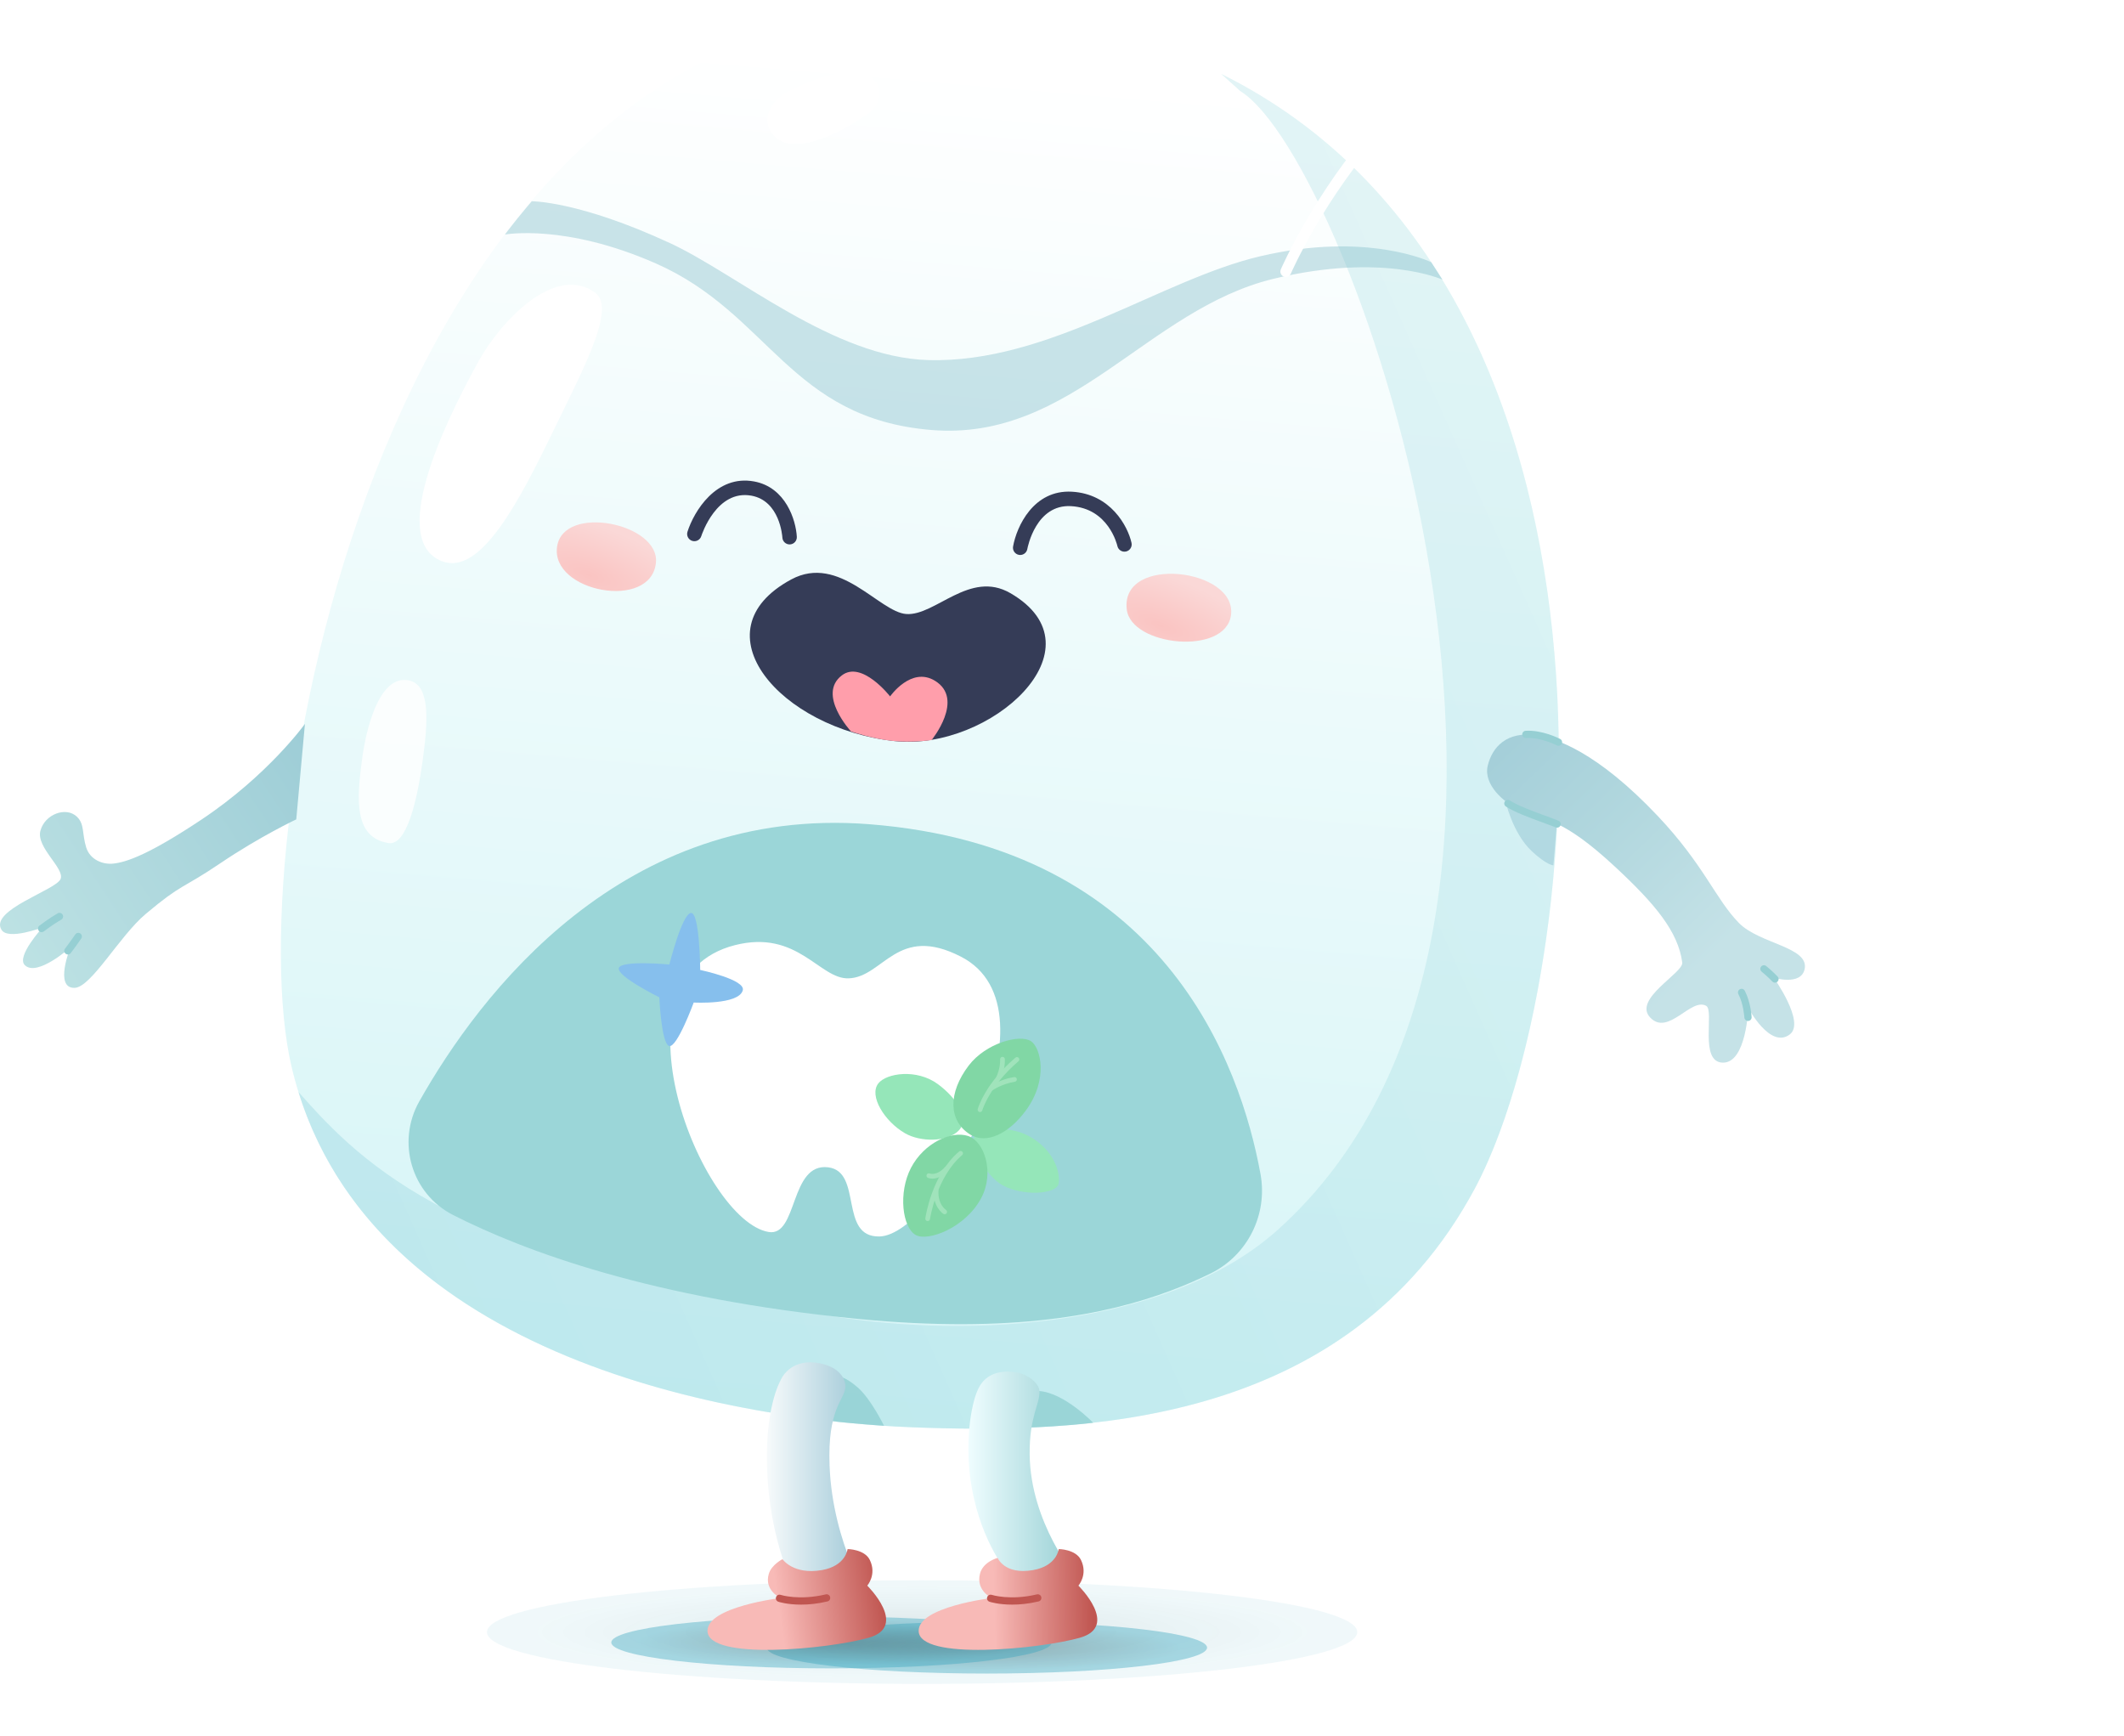 <svg xmlns="http://www.w3.org/2000/svg" width="410" height="335" viewBox="0 0 410 335" fill="none"><g opacity="0.15" filter="url(#filter0_f_14048_81)"><path d="M178 325C224.392 325 262 320.523 262 315C262 309.477 224.392 305 178 305C131.608 305 94 309.477 94 315C94 320.523 131.608 325 178 325Z" fill="url(#paint0_radial_14048_81)"></path></g><g opacity="0.4" filter="url(#filter1_f_14048_81)"><path d="M190.5 323C213.972 323 233 320.761 233 318C233 315.239 213.972 313 190.5 313C167.028 313 148 315.239 148 318C148 320.761 167.028 323 190.5 323Z" fill="url(#paint1_radial_14048_81)"></path></g><g opacity="0.4" filter="url(#filter2_f_14048_81)"><path d="M160.5 322C183.972 322 203 319.761 203 317C203 314.239 183.972 312 160.5 312C137.028 312 118 314.239 118 317C118 319.761 137.028 322 160.5 322Z" fill="url(#paint2_radial_14048_81)"></path></g><path d="M284.656 229.448C310.631 181.102 323.459 2.813 178.59 1.891C73.752 1.224 45.754 161.226 56.282 205.887C69.829 263.357 144.712 274.242 175.89 275.462C208.637 276.742 259.914 275.496 284.656 229.448Z" fill="url(#paint3_linear_14048_81)"></path><path opacity="0.38" d="M57.607 210.752C74.12 263.978 145.613 274.277 175.891 275.461C208.638 276.742 259.915 275.496 284.656 229.448C306.556 188.688 319.11 55.568 235.699 14.24L239.399 17.57C261.08 30.887 313.049 177.957 246.546 237.447C227.195 254.757 191.829 258.511 162.999 254.376C92.002 244.194 72.207 227.166 58.781 212.058L57.607 210.752Z" fill="url(#paint4_linear_14048_81)"></path><path opacity="0.59" d="M200.65 268.476C205.524 268.868 211.011 274.591 211.011 274.591C211.011 274.591 209.558 274.867 203.132 275.294C196.706 275.72 188.472 275.72 188.472 275.72C188.472 275.72 195.776 268.086 200.65 268.476Z" fill="#80C6C8"></path><path opacity="0.59" d="M161.817 265.652C161.817 265.652 163.074 265.594 165.6 267.806C168.125 270.018 170.652 275.186 170.652 275.186C170.652 275.186 164.581 274.754 161.817 274.423C159.052 274.092 155.614 273.219 155.614 273.219L161.817 265.652Z" fill="#80C6C8"></path><path d="M191.55 313.993L194.262 303.219C194.262 303.219 188.699 296.658 187.239 284.834C186.335 277.517 187.529 270.181 189.115 267.514C190.857 264.583 194.097 264.533 196.126 264.868C198.623 265.28 200.588 267.077 200.65 268.477C200.76 271.012 198.68 273.343 198.757 280.694C198.896 293.966 207.734 304.412 207.734 304.412L191.55 313.993Z" fill="url(#paint5_linear_14048_81)"></path><path d="M192.585 300.675C192.585 300.675 189.75 301.394 189.165 303.747C188.351 307.017 191.445 308.419 191.445 308.419C191.445 308.419 177.27 310.107 177.328 314.771C177.4 320.561 200.746 318.273 208.455 316.087C216.165 313.902 208.167 306.03 208.167 306.03C208.167 306.03 210.039 303.916 208.663 301.078C207.656 299.002 204.367 298.971 204.367 298.971C204.367 298.971 204.051 302.233 199.384 303.036C193.872 303.985 192.585 300.675 192.585 300.675Z" fill="url(#paint6_linear_14048_81)"></path><path d="M58.861 139.715C58.861 139.715 51.746 149.642 38.809 158.238C28.974 164.772 24.5 166.429 21.765 166.687C19.904 166.863 17.387 165.98 16.634 163.541C15.815 160.891 16.346 159.088 14.87 157.65C12.762 155.596 8.636 157.141 7.795 160.353C6.955 163.565 12.526 167.6 11.695 169.646C10.822 171.796 -2.088 175.635 0.292 179.458C1.588 181.537 8.257 178.972 8.257 178.972C8.257 178.972 3.056 184.604 4.8 186.289C7.18 188.587 13.573 182.87 13.573 182.87C13.573 182.87 10.415 190.769 14.397 190.658C17.612 190.569 23.032 180.682 28.131 176.391C35.221 170.423 34.953 171.731 42.579 166.578C50.205 161.424 57.188 158.14 57.188 158.14L58.861 139.715Z" fill="url(#paint7_linear_14048_81)"></path><path opacity="0.4" d="M276.272 50.608C276.272 50.608 264.009 44.587 243.251 49.461C224.028 53.973 202.443 70.153 179.17 69.497C160.832 68.979 142.445 52.995 129.327 46.919C111.716 38.761 102.645 38.846 102.645 38.846C102.645 38.846 101.452 40.207 99.734 42.348C98.016 44.487 97.468 45.267 97.468 45.267C97.468 45.267 109.047 43.107 126.639 50.861C148.589 60.538 152.451 80.77 179.86 82.996C206.907 85.191 221.414 59.711 245.846 53.803C266.926 48.706 278.449 53.974 278.449 53.974L276.272 50.608Z" fill="#80BDC8"></path><path d="M87.456 234.497C79.424 230.41 76.501 220.43 80.93 212.581C92.608 191.883 120.158 155.365 167.783 159.075C224.634 163.504 239.455 205.414 243.318 226.6C244.741 234.407 240.85 242.227 233.739 245.749C231.491 246.862 228.873 248.018 225.863 249.144C213.758 253.673 195.52 257.451 165.644 254.557C125.808 250.698 101.002 241.39 87.456 234.497Z" fill="#9BD6D8"></path><path d="M152.735 111.833C134.299 121.771 150.597 140.671 172.725 143.037C191.188 145.011 213.277 125.037 195.03 114.475C187.197 109.941 180.562 118.889 174.95 118.508C169.726 118.153 162.031 106.821 152.735 111.833Z" fill="#353C57"></path><path d="M196.933 107.111C196.851 107.111 196.769 107.104 196.686 107.09C195.927 106.954 195.422 106.231 195.556 105.473C196.236 101.63 199.496 94.482 206.912 94.899C214.38 95.326 217.704 101.547 218.419 104.776C218.585 105.529 218.11 106.275 217.357 106.442C216.6 106.61 215.857 106.132 215.691 105.38C215.624 105.087 213.949 98.099 206.753 97.688C199.978 97.296 198.37 105.609 198.306 105.962C198.184 106.637 197.596 107.111 196.933 107.111Z" fill="#353C57"></path><path d="M152.418 105.074C151.681 105.074 151.066 104.499 151.024 103.756C151.005 103.445 150.526 96.669 145.055 95.667C138.351 94.444 135.485 103.112 135.367 103.482C135.131 104.215 134.349 104.621 133.611 104.387C132.877 104.153 132.472 103.37 132.704 102.635C133.957 98.69 138.256 91.575 145.559 92.92C151.682 94.041 153.636 100.396 153.812 103.6C153.855 104.37 153.266 105.029 152.495 105.072C152.469 105.073 152.443 105.074 152.418 105.074Z" fill="#353C57"></path><path d="M217.496 117.59C216.308 107.02 238.786 109.701 237.624 118.702C236.606 126.591 218.299 124.743 217.496 117.59Z" fill="url(#paint8_radial_14048_81)"></path><path d="M126.615 108.594C127.363 101.028 108.829 97.216 107.544 105.453C106.173 114.24 125.69 117.959 126.615 108.594Z" fill="url(#paint9_radial_14048_81)"></path><path d="M377.56 89.325C374.927 89.325 372.196 88.104 369.328 84.963C364.659 79.85 363.281 70.217 361.686 59.064C358.439 36.366 354.398 8.117 320.336 2.732C274.325 -4.543 249.409 52.248 249.164 52.822C248.935 53.353 248.318 53.599 247.789 53.372C247.256 53.143 247.011 52.528 247.238 51.995C247.302 51.849 253.688 37.133 265.82 23.549C281.977 5.458 300.943 -2.453 320.663 0.663C356.253 6.29 360.415 35.387 363.76 58.767C365.307 69.577 366.642 78.914 370.875 83.549C377.142 90.414 382.045 86.708 389.526 80.091C395.096 75.162 401.408 69.574 409.204 71.505C409.766 71.644 410.108 72.212 409.969 72.773C409.831 73.335 409.266 73.678 408.701 73.538C401.975 71.874 396.352 76.848 390.914 81.659C386.629 85.451 382.25 89.324 377.56 89.325Z" fill="white"></path><path opacity="0.4" d="M290.512 154.276C290.512 154.276 291.882 160.761 295.725 164.325C298.621 167.01 299.855 167.016 299.855 167.016L300.665 157.318L290.512 154.276Z" fill="#80B8C8"></path><path d="M85.314 108.313C75.162 104.401 85.174 82.717 92.407 69.669C96.66 61.995 107.119 50.871 114.863 56.467C118.928 59.404 112.853 70.686 107.019 82.728C100.267 96.665 92.812 111.204 85.314 108.313Z" fill="white"></path><path opacity="0.8" d="M79.222 131.398C73.911 129.881 70.959 138.631 69.902 146.46C68.846 154.289 68.277 161.631 74.995 162.715C78.444 163.271 80.495 154.785 81.605 146.677C82.603 139.396 83.072 132.499 79.222 131.398Z" fill="white"></path><path d="M149.498 26.294C146.339 23.018 149.236 19.09 152.181 17.617C156.768 15.323 162.051 13.429 166.216 14.164C170.38 14.899 170.905 19.405 167.696 21.824C164.488 24.244 153.758 30.713 149.498 26.294Z" fill="white"></path><path d="M148.372 237.776C135.463 235.609 116.575 188.824 141.874 182.412C154.002 179.338 158.163 188.997 163.794 188.824C170.551 188.615 173.151 178.253 185.541 184.665C205.438 194.962 180.917 238.397 169.772 238.642C161.888 238.815 166.567 226.166 159.895 225.299C152.42 224.328 154.031 238.725 148.372 237.776Z" fill="white"></path><path d="M154.378 308.585C154.378 308.585 149.038 299.757 148.153 285.157C147.357 272.042 150.656 266.458 150.656 266.458C150.656 266.458 152.322 262.004 158.169 263.11C162.497 263.929 163.348 266.63 163.183 267.899C162.873 270.272 159.717 272.026 160.131 282.842C160.717 298.114 168.125 309.429 168.125 309.429L143.104 313.757L154.378 308.585Z" fill="url(#paint10_linear_14048_81)"></path><path d="M195.385 309.697C192.736 309.697 191.106 309.173 191.004 309.139C190.638 309.018 190.44 308.624 190.561 308.258C190.681 307.891 191.081 307.693 191.441 307.812C191.478 307.824 195.029 308.948 200.162 307.72C200.53 307.63 200.914 307.861 201.003 308.237C201.094 308.612 200.862 308.989 200.487 309.079C198.543 309.544 196.815 309.697 195.385 309.697Z" fill="#C05651"></path><path d="M164.283 141.185C164.283 141.185 157.662 134.041 162.508 130.346C166.365 127.405 171.819 134.407 171.819 134.407C171.819 134.407 175.875 128.571 180.483 131.393C186.284 134.946 179.826 142.834 179.826 142.834C179.826 142.834 176.144 143.396 172.238 142.991C168.332 142.585 164.283 141.185 164.283 141.185Z" fill="#FF9EAB"></path><path d="M185.046 218.213C187.264 215.951 184.731 211.959 181.043 209.24C176.939 206.214 171.115 207.121 169.555 209.085C167.651 211.482 170.765 216.458 174.707 218.729C177.653 220.425 182.827 220.476 185.046 218.213Z" fill="#95E6B9"></path><path d="M188.27 219.088C187.109 220.287 189.779 226.778 193.686 228.838C197.594 230.899 203.839 230.477 204.326 228.528C204.79 226.671 203.63 221.912 198.484 219.204C194.575 217.146 189.419 217.9 188.27 219.088Z" fill="#95E6B9"></path><path d="M176.785 238.37C174.172 236.932 173.351 230.174 175.855 225.387C178.361 220.6 183.575 218.224 186.805 219.224C190.036 220.223 192.007 226.311 189.421 231.199C186.34 237.024 179.107 239.648 176.785 238.37Z" fill="#81D7A5"></path><path d="M187.207 218.922C190.44 220.972 194.784 218.706 197.982 214.385C202.484 208.302 200.852 202.136 199.01 200.947C196.802 199.523 190.271 201.36 187.007 205.632C182.979 210.908 183.061 216.294 187.207 218.922Z" fill="#81D7A5"></path><path d="M189.175 214.633C189.133 214.633 189.092 214.627 189.05 214.616C188.807 214.547 188.666 214.295 188.734 214.051C188.791 213.851 190.19 209.084 196.006 204.13C196.197 203.967 196.487 203.989 196.651 204.182C196.814 204.375 196.791 204.663 196.599 204.827C190.992 209.601 189.627 214.253 189.614 214.3C189.558 214.501 189.375 214.633 189.175 214.633Z" fill="#A0E3BB"></path><path d="M191.297 210.535C191.155 210.535 191.015 210.47 190.926 210.347C190.778 210.143 190.823 209.857 191.027 209.709C191.104 209.652 192.951 208.326 195.756 207.879C196.012 207.837 196.239 208.008 196.281 208.258C196.32 208.507 196.15 208.742 195.901 208.782C193.322 209.193 191.582 210.436 191.565 210.449C191.483 210.507 191.39 210.535 191.297 210.535Z" fill="#A0E3BB"></path><path d="M192.78 208.41C192.713 208.41 192.645 208.395 192.581 208.364C192.355 208.254 192.259 207.981 192.369 207.753C192.377 207.738 193.126 206.162 193.056 204.447C193.046 204.195 193.242 203.982 193.494 203.972C193.744 203.965 193.96 204.158 193.97 204.41C194.05 206.36 193.227 208.08 193.192 208.152C193.113 208.315 192.95 208.41 192.78 208.41Z" fill="#A0E3BB"></path><path d="M179.07 235.671C179.048 235.671 179.026 235.669 179.004 235.666C178.753 235.63 178.58 235.398 178.616 235.148C178.666 234.804 179.889 226.67 185.132 222.248C185.325 222.086 185.614 222.11 185.776 222.303C185.94 222.496 185.915 222.784 185.722 222.947C180.743 227.146 179.533 235.198 179.522 235.278C179.488 235.507 179.293 235.671 179.07 235.671Z" fill="#A0E3BB"></path><path d="M182.349 234.35C182.266 234.35 182.182 234.328 182.106 234.28C182.023 234.227 180.056 232.945 180.244 229.758C180.259 229.506 180.485 229.32 180.727 229.328C180.979 229.343 181.172 229.56 181.157 229.812C181.002 232.437 182.532 233.465 182.598 233.508C182.808 233.645 182.87 233.927 182.734 234.139C182.647 234.275 182.5 234.35 182.349 234.35Z" fill="#A0E3BB"></path><path d="M179.994 227.477C179.473 227.477 179.142 227.339 179.111 227.325C178.88 227.224 178.774 226.954 178.875 226.723C178.975 226.493 179.244 226.388 179.473 226.485C179.539 226.512 180.825 226.993 182.415 225.24C182.586 225.053 182.876 225.04 183.061 225.209C183.248 225.378 183.263 225.668 183.093 225.855C181.878 227.193 180.74 227.477 179.994 227.477Z" fill="#A0E3BB"></path><path d="M293.292 156.24C290.24 154.947 286.326 151.385 287.174 147.805C288.022 144.225 290.838 141.026 296.684 141.92C300.217 142.46 308.213 145.014 320 157.487C328.986 166.997 331.158 173.549 335.69 178.157C339.644 182.181 349.308 182.77 348.347 187.067C347.623 190.304 342.392 188.706 342.392 188.706C342.392 188.706 348.531 197.298 345.499 199.634C341.706 202.557 337.475 194.515 337.475 194.515C337.475 194.515 337.139 205.195 332.544 205.093C327.949 204.991 330.973 195.047 329.352 194.129C326.42 192.469 322.025 200.048 318.542 196.39C315.129 192.805 325 187.777 324.73 185.767C323.927 179.792 319.507 174.478 311.679 167.216C301.591 157.86 298.462 158.428 293.292 156.24Z" fill="url(#paint11_linear_14048_81)"></path><path d="M8.034 179.908C7.825 179.908 7.617 179.815 7.48 179.636C7.244 179.331 7.3 178.893 7.606 178.657C7.68 178.6 9.448 177.239 11.143 176.273C11.479 176.083 11.904 176.2 12.095 176.535C12.286 176.87 12.168 177.296 11.834 177.487C10.226 178.403 8.476 179.75 8.46 179.763C8.332 179.861 8.182 179.908 8.034 179.908Z" fill="#96CFD3"></path><path d="M13.102 184.222C12.956 184.222 12.807 184.176 12.681 184.081C12.374 183.848 12.313 183.41 12.545 183.103C12.557 183.087 13.736 181.527 14.53 180.347C14.745 180.028 15.179 179.942 15.5 180.158C15.82 180.373 15.905 180.807 15.689 181.127C14.873 182.34 13.709 183.88 13.66 183.945C13.523 184.126 13.313 184.222 13.102 184.222Z" fill="#96CFD3"></path><path d="M337.419 197.047C337.051 197.047 336.744 196.76 336.722 196.388C336.721 196.362 336.566 193.783 335.562 191.866C335.383 191.524 335.516 191.102 335.857 190.923C336.2 190.743 336.62 190.876 336.8 191.218C337.947 193.408 338.111 196.193 338.117 196.311C338.137 196.696 337.843 197.024 337.458 197.046C337.446 197.047 337.433 197.047 337.419 197.047Z" fill="#96CFD3"></path><path d="M342.627 189.656C342.441 189.656 342.256 189.582 342.118 189.435C341.22 188.48 340.069 187.544 340.057 187.535C339.757 187.292 339.711 186.853 339.953 186.553C340.197 186.253 340.636 186.207 340.935 186.45C340.985 186.49 342.173 187.455 343.136 188.479C343.4 188.76 343.386 189.202 343.105 189.466C342.971 189.593 342.799 189.656 342.627 189.656Z" fill="#96CFD3"></path><path d="M300.57 159.743C300.484 159.743 300.395 159.727 300.311 159.693C299.563 159.393 298.678 159.069 297.742 158.725C295.221 157.8 292.365 156.752 290.684 155.655C290.361 155.444 290.27 155.011 290.481 154.688C290.691 154.366 291.125 154.273 291.447 154.485C292.996 155.496 295.773 156.515 298.223 157.414C299.173 157.763 300.072 158.093 300.831 158.397C301.189 158.54 301.362 158.947 301.219 159.305C301.109 159.578 300.847 159.743 300.57 159.743Z" fill="#96CFD3"></path><path d="M300.836 143.938C300.728 143.938 300.618 143.912 300.515 143.859C300.484 143.843 297.406 142.267 294.584 142.437C294.193 142.458 293.868 142.167 293.844 141.782C293.822 141.397 294.115 141.066 294.499 141.043C297.719 140.846 301.019 142.547 301.159 142.62C301.501 142.798 301.634 143.219 301.456 143.561C301.333 143.8 301.089 143.938 300.836 143.938Z" fill="#96CFD3"></path><path d="M151.05 300.925C151.05 300.925 148.935 301.979 148.406 303.747C147.44 306.975 150.686 308.419 150.686 308.419C150.686 308.419 136.511 310.106 136.57 314.771C136.642 320.561 159.987 318.272 167.697 316.087C175.407 313.902 167.409 306.029 167.409 306.029C167.409 306.029 169.28 303.916 167.904 301.078C166.898 299.002 163.609 298.971 163.609 298.971C163.609 298.971 163.293 302.232 158.626 303.035C153.113 303.985 151.05 300.925 151.05 300.925Z" fill="url(#paint12_linear_14048_81)"></path><path d="M154.627 309.697C151.979 309.697 150.348 309.173 150.245 309.139C149.88 309.018 149.682 308.624 149.802 308.258C149.921 307.891 150.315 307.693 150.682 307.812C150.718 307.824 154.271 308.948 159.403 307.72C159.771 307.63 160.155 307.861 160.244 308.237C160.334 308.612 160.103 308.989 159.728 309.079C157.785 309.544 156.057 309.697 154.627 309.697Z" fill="#C05651"></path><path d="M133.355 176.207C131.633 176.443 129.211 186.151 129.211 186.151C129.211 186.151 119.827 185.272 119.449 186.853C119.072 188.434 127.269 192.484 127.269 192.484C127.269 192.484 127.652 201.409 129.159 201.877C130.666 202.345 133.909 193.489 133.909 193.489C133.909 193.489 142.518 193.971 143.368 191.175C144.075 189.085 135.163 187.204 135.163 187.204C135.163 187.204 135.077 175.971 133.355 176.207Z" fill="#86BFED"></path><defs><filter id="filter0_f_14048_81" x="84" y="295" width="188" height="40" filterUnits="userSpaceOnUse" color-interpolation-filters="sRGB"></filter><filter id="filter1_f_14048_81" x="138" y="303" width="105" height="30" filterUnits="userSpaceOnUse" color-interpolation-filters="sRGB"></filter><filter id="filter2_f_14048_81" x="108" y="302" width="105" height="30" filterUnits="userSpaceOnUse" color-interpolation-filters="sRGB"></filter><radialGradient id="paint0_radial_14048_81" cx="0" cy="0" r="1" gradientUnits="userSpaceOnUse" gradientTransform="translate(178 315) scale(84 10)"><stop stop-color="#16525F"></stop><stop offset="0.895" stop-color="#36A6BF" stop-opacity="0.5"></stop></radialGradient><radialGradient id="paint1_radial_14048_81" cx="0" cy="0" r="1" gradientUnits="userSpaceOnUse" gradientTransform="translate(190.5 318) scale(42.5 5)"><stop stop-color="#16525F"></stop><stop offset="0.895" stop-color="#36A6BF"></stop></radialGradient><radialGradient id="paint2_radial_14048_81" cx="0" cy="0" r="1" gradientUnits="userSpaceOnUse" gradientTransform="translate(160.5 317) scale(42.5 5)"><stop stop-color="#16525F"></stop><stop offset="0.895" stop-color="#36A6BF"></stop></radialGradient><linearGradient id="paint3_linear_14048_81" x1="194.261" y1="-31.03" x2="164.929" y2="315.362" gradientUnits="userSpaceOnUse"><stop offset="0.129" stop-color="white"></stop><stop offset="1" stop-color="#CEF3F5"></stop></linearGradient><linearGradient id="paint4_linear_14048_81" x1="337.646" y1="96.78" x2="44.331" y2="227.374" gradientUnits="userSpaceOnUse"><stop offset="0.129" stop-color="#B5E4E8"></stop><stop offset="1" stop-color="#91D2DD"></stop></linearGradient><linearGradient id="paint5_linear_14048_81" x1="186.927" y1="289.36" x2="207.735" y2="289.36" gradientUnits="userSpaceOnUse"><stop stop-color="#EFFDFF"></stop><stop offset="1" stop-color="#96CFD3"></stop></linearGradient><linearGradient id="paint6_linear_14048_81" x1="192" y1="314.5" x2="211" y2="314" gradientUnits="userSpaceOnUse"><stop stop-color="#F8BAB7"></stop><stop offset="1" stop-color="#C05651"></stop></linearGradient><linearGradient id="paint7_linear_14048_81" x1="-14.462" y1="191.742" x2="73.882" y2="133.777" gradientUnits="userSpaceOnUse"><stop offset="0.005" stop-color="#C5E7E7"></stop><stop offset="1" stop-color="#96C8D3"></stop></linearGradient><radialGradient id="paint8_radial_14048_81" cx="0" cy="0" r="1" gradientUnits="userSpaceOnUse" gradientTransform="translate(224.053 120.788) rotate(-68.236) scale(9.628 26.864)"><stop stop-color="#FAC4C2"></stop><stop offset="1" stop-color="#FAD8D7"></stop></radialGradient><radialGradient id="paint9_radial_14048_81" cx="0" cy="0" r="1" gradientUnits="userSpaceOnUse" gradientTransform="translate(113.733 110.98) rotate(-69.48) scale(9.652 25.676)"><stop stop-color="#FAC4C2"></stop><stop offset="1" stop-color="#FAD8D7"></stop></radialGradient><linearGradient id="paint10_linear_14048_81" x1="143.105" y1="288.345" x2="168.125" y2="288.345" gradientUnits="userSpaceOnUse"><stop offset="0.129" stop-color="white"></stop><stop offset="1" stop-color="#96C3D3"></stop></linearGradient><linearGradient id="paint11_linear_14048_81" x1="338.994" y1="196.692" x2="259.38" y2="113.936" gradientUnits="userSpaceOnUse"><stop offset="0.129" stop-color="#C5E2E7"></stop><stop offset="0.406" stop-color="#B1D7DE"></stop><stop offset="0.759" stop-color="#9DCAD6"></stop><stop offset="1" stop-color="#96CDD3"></stop></linearGradient><linearGradient id="paint12_linear_14048_81" x1="151" y1="315" x2="171" y2="312" gradientUnits="userSpaceOnUse"><stop stop-color="#F8BAB7"></stop><stop offset="1" stop-color="#C05651"></stop></linearGradient></defs></svg>